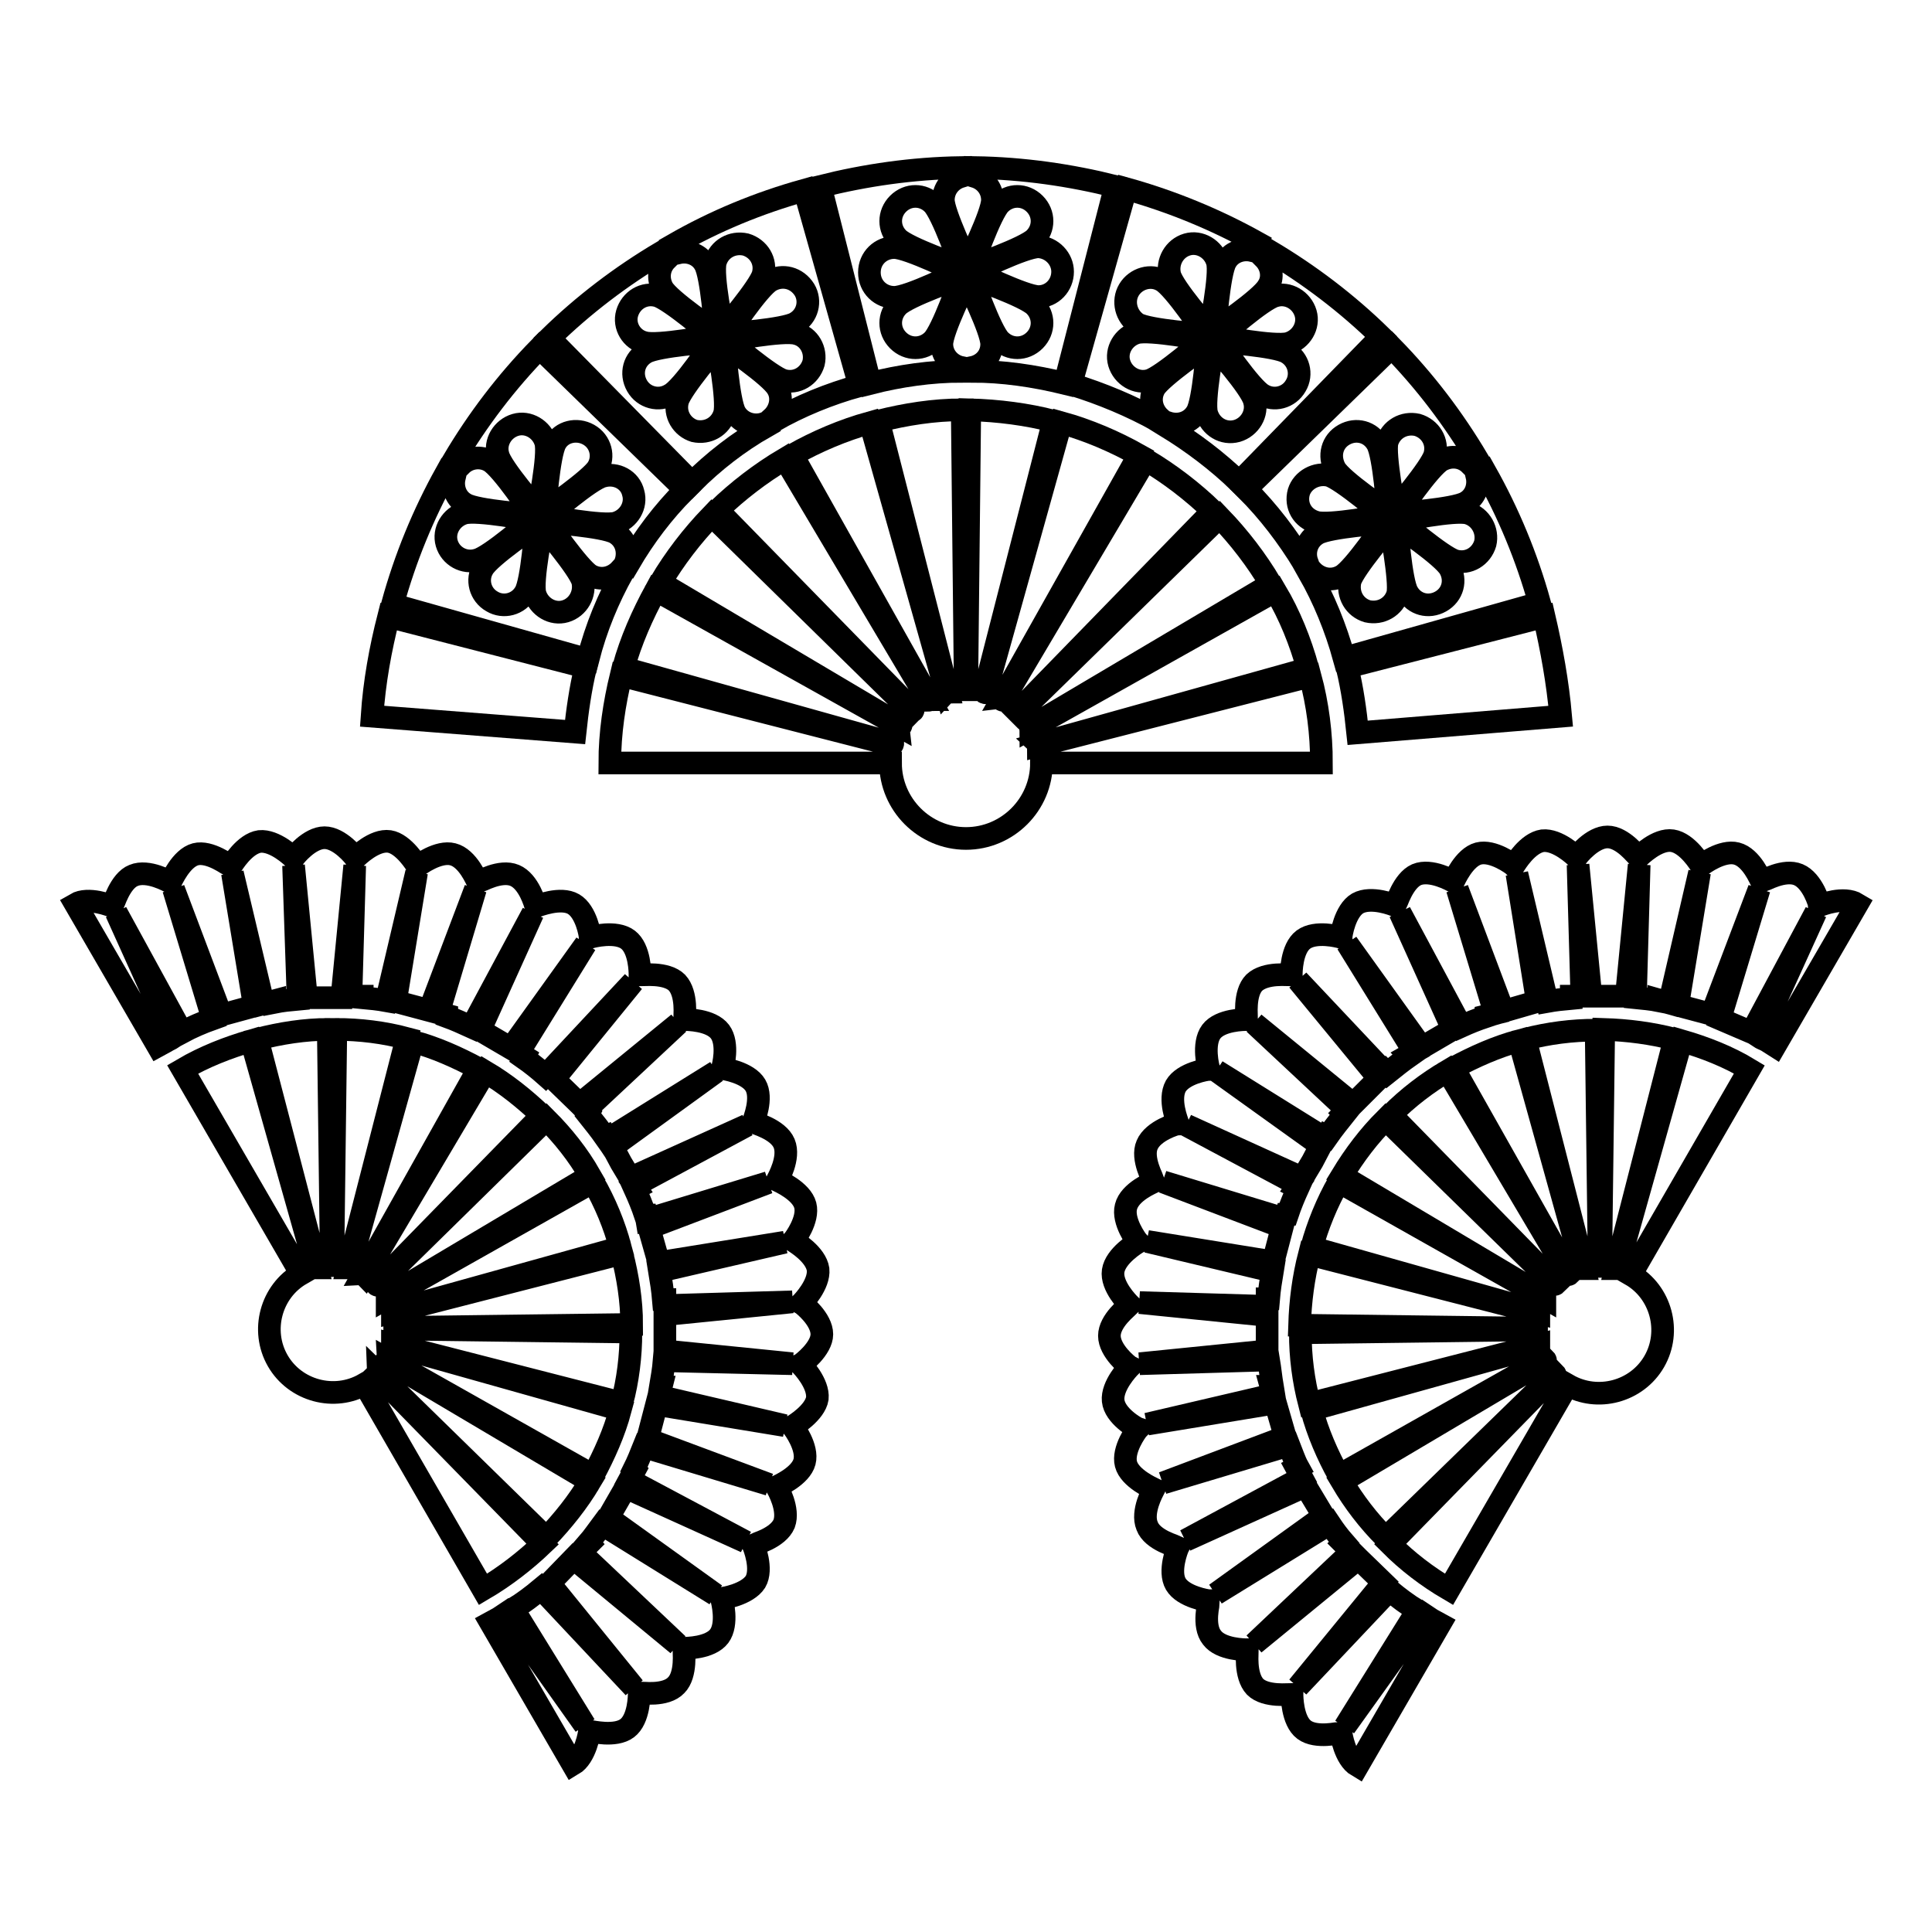 <?xml version="1.0" encoding="utf-8"?>
<!-- Svg Vector Icons : http://www.onlinewebfonts.com/icon -->
<!DOCTYPE svg PUBLIC "-//W3C//DTD SVG 1.1//EN" "http://www.w3.org/Graphics/SVG/1.1/DTD/svg11.dtd">
<svg version="1.1" xmlns="http://www.w3.org/2000/svg" xmlns:xlink="http://www.w3.org/1999/xlink" x="0px" y="0px" viewBox="0 0 256 256" enable-background="new 0 0 256 256" xml:space="preserve">
<g><g><g><g><path stroke-width="3" fill-opacity="0" stroke="#000000"  d="M108.9,176.8c0-2-2.5-4-2.7-4.1c0.2-0.2,2.4-2.5,2.2-4.5c-0.3-2-3-3.6-3.3-3.8c0.2-0.2,2.1-2.8,1.6-4.7c-0.5-1.9-3.5-3.2-3.7-3.3c0.1-0.2,1.7-3,0.9-4.9c-0.8-1.9-4-2.7-4.1-2.8c0.1-0.3,1.3-3.2,0.3-4.9c-1-1.7-4.2-2.2-4.4-2.2c0.1-0.2,0.9-3.3-0.3-4.9c-1.2-1.6-4.4-1.6-4.7-1.6c0-0.3,0.4-3.4-1-4.9c-1.4-1.4-4.6-1-4.9-1c0-0.3,0-3.5-1.6-4.7c-1.6-1.2-4.7-0.4-5-0.3c0-0.3-0.5-3.4-2.2-4.4c-1.7-1-4.7,0.2-5,0.3c-0.1-0.3-0.9-3.3-2.8-4.1c-1.9-0.8-4.6,0.8-4.9,0.9c-0.1-0.2-1.3-3.2-3.3-3.7c-1.9-0.5-4.5,1.4-4.7,1.6c-0.1-0.2-1.8-3-3.7-3.3c-2-0.3-4.3,2-4.5,2.2c-0.1-0.2-2.1-2.7-4.1-2.7s-4,2.5-4.1,2.7c-0.2-0.2-2.5-2.4-4.5-2.2c-2,0.3-3.6,3-3.8,3.3c-0.2-0.1-2.8-2.1-4.7-1.6c-1.9,0.5-3.2,3.5-3.3,3.7c-0.2-0.1-3-1.7-4.9-0.9c-1.8,0.7-2.7,3.9-2.8,4.1c-0.2-0.1-3.2-1.3-4.9-0.3l10.9,18.8l1.1-0.6c0.3-0.2,0.6-0.3,0.9-0.5l-7.5-16.6l8.7,15.9c1.3-0.7,2.7-1.3,4.1-1.8L23,117.8l6.3,16.7l4.4-1.2l-2.9-17.6l4.1,17.3l1.5-0.4l0,0.2c1-0.2,2-0.3,3.1-0.4l-0.6-17.7l1.7,17.5l4.7,0l1.7-17.5L46.5,132H48v0.2c1.1,0.1,2.1,0.2,3.2,0.4l4-17l-2.8,17.1l4.5,1.2l6.1-16.1l-4.9,16.4l1.1,0.3l0,0.2c1.1,0.4,2.2,0.9,3.3,1.4l8.1-15.1l-7,15.5l4.1,2.4l9.9-13.8l-8.9,14.4l0.8,0.5l-0.1,0.2c1,0.7,2,1.5,2.9,2.3l0.1-0.1l0,0l11.5-12.3L73.4,143l3.4,3.3l13.1-10.7l-12.3,11.5l0.4,0.4l-0.1,0.2c0.8,1,1.6,2,2.3,3l0.2-0.1l0.2,0.3l14.3-8.9L81.1,152l0.4,0.6l0.8,1.5l1.2,2l15.5-7l-14.9,8l0.2,0.3l-0.2,0.1c0.5,1.1,1,2.3,1.4,3.5l0.1,0l0.1,0.6l16.1-4.9l-15.8,6l1.3,4.6l16.7-2.7l-16.4,3.8l0,0.1l-0.2,0c0.2,1.2,0.4,2.5,0.5,3.7h0.2v0.8l16.9-0.5l-16.9,1.7l0,4.8l16.9,1.7L88,180.3c-0.1,1.2-0.3,2.3-0.5,3.5l0.1,0l-0.3,1.2l16.7,3.9l-17-2.8l-1.2,4.6l16.1,6l-16.6-5c-0.4,1-0.8,2-1.3,3l0.1,0.1l-0.7,1.3l15.4,8.2l-15.9-7.2l-2.3,4l14.2,10.2l-15-9.3c-0.6,0.8-1.2,1.7-1.9,2.5l0.1,0.1l-1.1,1.1l12.9,12.2L76,206.5l-3.2,3.3l11.2,13.8l-12.3-13.1c-1.2,1-2.4,1.9-3.7,2.7l9.5,15.4L67,213.8c-0.3,0.2-0.6,0.4-0.9,0.6l-1.1,0.6l10.9,18.8c1.7-1,2.2-4.2,2.2-4.4c0.3,0,3.4,0.8,5-0.4c1.6-1.2,1.6-4.4,1.6-4.7c0.3,0,3.5,0.5,4.9-1c1.4-1.4,1-4.6,1-4.9c0.3,0,3.5,0,4.7-1.6c1.2-1.6,0.4-4.7,0.3-5c0.2,0,3.4-0.5,4.5-2.2c1-1.7-0.2-4.7-0.3-4.9c0.2-0.1,3.3-0.9,4.1-2.8c0.7-1.9-0.8-4.6-1-4.9c0.2-0.1,3.2-1.4,3.7-3.3c0.5-1.9-1.4-4.5-1.6-4.7c0.2-0.1,3-1.8,3.3-3.7c0.2-2-2-4.3-2.2-4.5C106.3,180.7,108.9,178.7,108.9,176.8z"/><path stroke-width="3" fill-opacity="0" stroke="#000000"  d="M49.9,182.1c0,0,0.1-0.1,0.1-0.2l22.4,21.9c2.2-2.3,4.2-4.8,5.8-7.5l-27-16c0,0,0.1-0.1,0.1-0.2l27.3,15.4c1.5-2.8,2.8-5.7,3.6-8.7l-30.2-8.5c0-0.1,0-0.1,0-0.2l30.4,7.8c0.8-3,1.2-6.2,1.2-9.4l-31.3-0.4c0,0,0-0.1,0-0.2l31.4-0.4c0-3.1-0.5-6.3-1.3-9.4l-30.4,7.8c0-0.1,0-0.1,0-0.2l30.2-8.4c-0.8-3-2-5.9-3.6-8.7l-27.3,15.4c0,0,0-0.1,0-0.1c0,0,0,0,0-0.1l26.9-16c-1.6-2.8-3.6-5.3-5.8-7.5L50,170.3c-0.1,0-0.1-0.1-0.1-0.1l21.9-22.4c-2.3-2.2-4.8-4.2-7.5-5.8l-16,27c0,0-0.1-0.1-0.2-0.1l15.3-27.3c-2.8-1.5-5.7-2.8-8.7-3.6L46.3,168c-0.1,0-0.1,0-0.2,0l7.8-30.4c-3-0.8-6.2-1.2-9.4-1.2l-0.4,31.3c-0.1,0-0.1,0-0.2,0l-0.4-31.3c-3.1,0-6.3,0.5-9.4,1.3L42,168c0,0-0.1,0-0.2,0l-8.5-30.1c-3.1,0.9-6.2,2.1-9.1,3.8l15.7,27.1c-4,2.3-5.4,7.5-3.1,11.5c2.3,4,7.5,5.4,11.5,3.1l15.7,27.2c2.9-1.7,5.6-3.8,7.9-6L49.9,182.1z"/><path stroke-width="3" fill-opacity="0" stroke="#000000"  d="M241.1,120c0-0.2-0.9-3.3-2.8-4.1c-1.9-0.8-4.6,0.8-4.9,0.9c-0.1-0.2-1.3-3.2-3.3-3.7c-1.9-0.5-4.5,1.4-4.7,1.6c-0.1-0.2-1.8-3-3.8-3.3c-2-0.3-4.3,2-4.5,2.2c-0.2-0.2-2.1-2.7-4.1-2.7c-2,0-4,2.5-4.1,2.7c-0.2-0.2-2.5-2.4-4.5-2.2c-2,0.3-3.6,3-3.8,3.3c-0.2-0.2-2.8-2.1-4.7-1.6c-1.9,0.5-3.2,3.5-3.3,3.7c-0.2-0.1-3-1.7-4.9-0.9c-1.8,0.8-2.7,3.9-2.8,4.1c-0.2-0.1-3.2-1.3-5-0.3c-1.7,1-2.2,4.2-2.2,4.5c-0.3-0.1-3.4-0.9-5,0.3c-1.6,1.2-1.6,4.4-1.6,4.7c-0.3,0-3.4-0.4-4.9,1c-1.4,1.4-1,4.6-1,4.9c-0.3,0-3.5,0-4.7,1.6c-1.2,1.6-0.4,4.8-0.3,5c-0.3,0-3.4,0.5-4.4,2.2c-1,1.8,0.2,4.7,0.3,5c-0.2,0-3.3,0.9-4.1,2.8c-0.8,1.8,0.8,4.6,0.9,4.9c-0.2,0.1-3.2,1.3-3.7,3.3c-0.5,1.9,1.4,4.5,1.6,4.7c-0.2,0.1-3,1.8-3.3,3.8c-0.3,2,2,4.3,2.2,4.5c-0.2,0.2-2.7,2.1-2.7,4.1s2.5,4,2.7,4.1c-0.2,0.2-2.4,2.5-2.2,4.5c0.2,2,3,3.6,3.3,3.7c-0.2,0.2-2.1,2.8-1.6,4.7c0.5,1.9,3.5,3.2,3.7,3.3c-0.1,0.2-1.7,3-0.9,4.9c0.7,1.9,3.9,2.7,4.1,2.8c-0.1,0.2-1.3,3.2-0.3,4.9c1,1.7,4.2,2.2,4.4,2.2c0,0.2-0.9,3.3,0.4,4.9c1.2,1.6,4.4,1.6,4.7,1.6c0,0.2-0.4,3.4,1,4.9c1.4,1.4,4.6,1,4.9,1c0,0.2,0,3.5,1.6,4.7c1.6,1.2,4.7,0.4,4.9,0.4c0,0.2,0.5,3.4,2.2,4.4l10.9-18.8l-1.1-0.6c-0.3-0.2-0.6-0.4-0.9-0.6l-10.6,14.8l9.6-15.4c-1.3-0.8-2.5-1.7-3.7-2.7L172,223.5l11.3-13.8l-3.3-3.2l-13.8,11.3l12.9-12.2l-1.1-1.1l0.1-0.1c-0.7-0.8-1.3-1.6-1.9-2.5l-15.1,9.3l14.3-10.3l-2.4-4l-15.9,7.2l15.4-8.3l-0.7-1.3l0.2-0.1c-0.5-0.9-0.8-1.9-1.2-2.9l-16.7,5l16.2-6.1l-1.3-4.5l-17,2.8l16.7-3.9l-0.3-1.1l0.2,0c-0.2-1.2-0.3-2.3-0.5-3.5l-17.1,0.5l16.9-1.7l0-4.7l-16.9-1.7l16.9,0.5l0-1h0.2c0.1-1.2,0.3-2.5,0.5-3.7l-0.2,0l0,0l-16.4-3.9l16.7,2.7l1.2-4.6l-15.8-6l16.1,4.9l0.2-0.6l0.2,0c0.4-1.2,0.9-2.4,1.4-3.5l-0.2-0.1l0.2-0.3l-14.8-7.9l15.4,7l0.4-0.7l0.9-1.5l1.1-2.1l-13.8-9.9l14.3,8.9l0.2-0.3l0.2,0.1c0.7-1,1.5-2,2.3-3l-0.1-0.1l0.4-0.4l-12.3-11.5l13.1,10.7l3.4-3.4l-10.7-13l11.5,12.2l0.1-0.1l0.2,0.2c1-0.8,2-1.6,3-2.3l-0.1-0.1l0.7-0.4l-8.9-14.4l9.9,13.8l4.1-2.4l-7-15.5l8.1,15.1c1.1-0.5,2.1-0.9,3.3-1.3l0-0.1l1.2-0.3l-5-16.5l6.1,16.2l4.5-1.3l-2.7-16.9l4,16.9c1.1-0.2,2.1-0.3,3.2-0.4V132l1.4,0l-0.5-17.4l1.7,17.4l4.7,0l1.7-17.4l-0.5,17.6c1,0.1,2.1,0.2,3.1,0.4l0-0.1l1.4,0.4l4-17.3l-2.9,17.6l4.5,1.2l6.3-16.6l-5.2,17.2c1.4,0.6,2.8,1.2,4.2,1.8l8.5-15.9l-7.5,16.5c0.3,0.2,0.6,0.3,1,0.5l1.1,0.7l10.9-18.8C244.3,118.7,241.3,119.9,241.1,120z"/><path stroke-width="3" fill-opacity="0" stroke="#000000"  d="M222.8,137.9l-8.5,30.2c0,0-0.1,0-0.2,0l7.8-30.4c-3.1-0.8-6.2-1.2-9.4-1.3l-0.4,31.4c-0.1,0-0.1,0-0.2,0l-0.4-31.3c-3.2,0-6.3,0.4-9.4,1.2l7.8,30.4c-0.1,0-0.1,0-0.2,0l-8.4-30.2c-3,0.8-5.9,2.1-8.7,3.6l15.4,27.3c0,0-0.1,0.1-0.2,0.1l-16-27c-2.7,1.6-5.2,3.5-7.5,5.8l21.9,22.4c0,0-0.1,0.1-0.2,0.1l-22.4-21.9c-2.2,2.2-4.1,4.7-5.8,7.5l26.9,16c0,0,0,0,0,0.1c0,0,0,0.1,0,0.1l-27.3-15.4c-1.6,2.8-2.8,5.8-3.6,8.7l30.1,8.5c0,0,0,0.1,0,0.2l-30.4-7.8c-0.8,3.1-1.2,6.2-1.3,9.4l31.4,0.4c0,0.1,0,0.1,0,0.2l-31.3,0.4c0,3.2,0.4,6.3,1.2,9.4l30.4-7.8c0,0.1,0,0.1,0,0.2l-30.1,8.4c0.8,3,2.1,6,3.6,8.7l27.3-15.4c0,0,0.1,0.1,0.1,0.2l-27,16c1.6,2.7,3.5,5.2,5.8,7.5L206,182c0,0,0.1,0.1,0.1,0.2l-21.9,22.4c2.3,2.3,4.9,4.3,7.8,6l15.7-27.1c4,2.3,9.2,0.9,11.5-3.1c2.3-4,0.9-9.2-3.1-11.5l15.7-27.2C229,140,225.9,138.8,222.8,137.9z"/><path stroke-width="3" fill-opacity="0" stroke="#000000"  d="M173.6,89.6l-36,9.2c0-0.1,0-0.1-0.1-0.2l35.8-10c-1-3.6-2.4-7.1-4.3-10.3l-32.4,18.2c0-0.1-0.1-0.1-0.1-0.2l31.9-18.9c-1.9-3.2-4.2-6.2-6.8-8.9l-26.6,26c0,0-0.1-0.1-0.2-0.2l25.9-26.6c-2.7-2.6-5.7-4.9-8.9-6.8l-18.9,31.9c-0.1,0-0.1-0.1-0.2-0.1l18.2-32.4c-3.2-1.8-6.7-3.3-10.3-4.3l-10,35.8c-0.1,0-0.1,0-0.2-0.1l9.2-35.9c-3.5-0.9-7.3-1.4-11.1-1.5l-0.4,37.1c0,0-0.1,0-0.1,0c0,0-0.1,0-0.1,0l-0.4-37.1c-3.8,0-7.5,0.6-11.1,1.5l9.2,35.9c-0.1,0-0.1,0-0.2,0.1l-10.1-35.8c-3.6,1-7.1,2.5-10.3,4.3l18.2,32.4c-0.1,0-0.1,0.1-0.2,0.1L104,60.8c-3.2,1.9-6.2,4.2-8.9,6.8L121,94.1c0,0.1-0.1,0.1-0.2,0.2L94.3,68.3c-2.6,2.7-4.9,5.7-6.8,8.9l31.9,18.9c0,0.1-0.1,0.1-0.1,0.2L86.9,78.2c-1.8,3.3-3.3,6.7-4.3,10.3l35.7,10c0,0.1,0,0.1-0.1,0.2l-35.9-9.2c-0.9,3.7-1.5,7.6-1.5,11.6H118c0,5.5,4.5,10,10,10c5.5,0,10-4.5,10-10h37.1C175.1,97.2,174.6,93.3,173.6,89.6z"/><path stroke-width="3" fill-opacity="0" stroke="#000000"  d="M77.6,88.4L77.6,88.4l-26.1-6.7c-1.1,4.3-1.9,8.7-2.2,13.2L76.2,97C76.5,94.2,76.9,91.3,77.6,88.4z"/><path stroke-width="3" fill-opacity="0" stroke="#000000"  d="M178.5,88.4c0.7,2.9,1.1,5.8,1.4,8.7l26.9-2.2c-0.4-4.5-1.2-8.9-2.2-13.2L178.5,88.4L178.5,88.4z"/><path stroke-width="3" fill-opacity="0" stroke="#000000"  d="M127.4,49.2v-0.5c-1.5-0.3-2.6-1.6-2.6-3.1c0-1.8,3.3-8.4,3.3-8.4s3.3,6.6,3.3,8.4c0,1.6-1.1,2.8-2.6,3.1v0.5c4.1,0,8.2,0.6,12.3,1.6l6.7-26.1c-6-1.5-12.2-2.4-18.6-2.5l0,1.2c1.3,0.4,2.3,1.6,2.3,3.1c0,1.8-3.3,8.4-3.3,8.4s-3.2-6.7-3.2-8.4c0-1.5,1-2.7,2.3-3.1l0-1.2c-6.4,0.1-12.6,1-18.6,2.5l6.6,26.1C119.2,49.8,123.4,49.2,127.4,49.2z M140.8,36c0,1.8-1.4,3.3-3.2,3.3c-1.8,0-8.5-3.3-8.5-3.3s6.6-3.3,8.5-3.3C139.4,32.8,140.8,34.3,140.8,36z M132.5,27c1.3-1.3,3.3-1.3,4.6,0c1.3,1.3,1.3,3.3,0,4.6c-1.3,1.3-8.3,3.7-8.3,3.7S131.2,28.3,132.5,27z M137.1,40.5c1.3,1.3,1.3,3.3,0,4.6c-1.3,1.3-3.3,1.3-4.6,0c-1.3-1.3-3.7-8.3-3.7-8.3S135.8,39.2,137.1,40.5z M123.6,45.1c-1.3,1.3-3.3,1.3-4.6,0c-1.3-1.3-1.3-3.3,0-4.6c1.3-1.3,8.3-3.7,8.3-3.7S124.9,43.8,123.6,45.1z M119,27c1.3-1.3,3.3-1.3,4.6,0c1.3,1.3,3.7,8.3,3.7,8.3s-7-2.4-8.3-3.7C117.7,30.3,117.7,28.3,119,27z M118.5,32.8c1.8,0,8.5,3.3,8.5,3.3s-6.6,3.3-8.5,3.3c-1.8,0-3.3-1.4-3.3-3.3S116.7,32.8,118.5,32.8z"/><path stroke-width="3" fill-opacity="0" stroke="#000000"  d="M101.5,56.5L101.5,56.5l-0.2-0.4c-1.4,0.5-3.1,0-3.9-1.4c-0.9-1.6-1.4-9-1.4-9s6.1,4.1,7,5.7c0.8,1.3,0.4,3-0.7,4l0.2,0.4c3.5-2,7.4-3.6,11.4-4.7l-7.3-25.9c-6.1,1.7-11.9,4.1-17.3,7.2l0.6,1.1c1.3-0.3,2.8,0.2,3.5,1.5c0.9,1.5,1.4,8.9,1.4,8.9s-6.1-4.1-7-5.7c-0.7-1.3-0.5-2.8,0.5-3.8l-0.6-1c-5.4,3.2-10.4,7-14.9,11.4L91.7,64C94.5,61.2,97.8,58.6,101.5,56.5z M107.8,48.1c-0.5,1.7-2.2,2.8-4,2.3c-1.7-0.5-7.3-5.3-7.3-5.3s7.3-1.4,9-0.9C107.2,44.6,108.2,46.4,107.8,48.1z M102.1,37.2c1.6-0.9,3.5-0.4,4.5,1.2c0.9,1.5,0.4,3.5-1.2,4.4c-1.5,0.9-8.9,1.4-8.9,1.4S100.5,38.1,102.1,37.2z M94.8,34.7c0.5-1.7,2.2-2.7,4-2.3c1.7,0.5,2.8,2.2,2.3,4c-0.5,1.7-5.3,7.3-5.3,7.3S94.3,36.5,94.8,34.7z M83.1,41.5c0.5-1.7,2.2-2.8,4-2.3c1.7,0.5,7.3,5.3,7.3,5.3s-7.3,1.4-9,0.9C83.7,45,82.6,43.2,83.1,41.5z M88.8,52.3c-1.5,0.9-3.5,0.4-4.4-1.2c-0.9-1.6-0.4-3.5,1.2-4.4s8.9-1.4,8.9-1.4S90.4,51.5,88.8,52.3z M89.8,53.1c0.5-1.7,5.3-7.3,5.3-7.3s1.4,7.3,0.9,9c-0.5,1.7-2.2,2.7-4,2.3C90.4,56.6,89.3,54.9,89.8,53.1z"/><path stroke-width="3" fill-opacity="0" stroke="#000000"  d="M82.6,75.7l-0.4-0.2c-1,1.1-2.6,1.5-4,0.7c-1.5-0.9-5.7-7-5.7-7s7.4,0.5,9,1.4c1.4,0.8,1.9,2.4,1.4,3.9l0.4,0.2v0c2.1-3.6,4.6-6.9,7.5-9.8L71.5,46.1c-4.4,4.5-8.2,9.5-11.4,14.9l1,0.6c1-1,2.6-1.2,3.8-0.5c1.6,0.9,5.7,7.1,5.7,7.1s-7.4-0.5-8.9-1.4c-1.3-0.7-1.8-2.2-1.5-3.5l-1.1-0.6c-3,5.4-5.4,11.2-7.1,17.4l25.9,7.3C79,83.1,80.6,79.3,82.6,75.7z M83.9,65.3c0.5,1.7-0.6,3.5-2.3,4c-1.7,0.5-9-0.9-9-0.9s5.6-4.9,7.3-5.3C81.7,62.6,83.5,63.6,83.9,65.3z M78,57.6c1.6,0.9,2.1,2.9,1.2,4.4c-0.9,1.5-7,5.7-7,5.7s0.5-7.4,1.4-9C74.4,57.2,76.4,56.7,78,57.6z M66,60.3c-0.5-1.7,0.6-3.5,2.3-4c1.7-0.5,3.5,0.6,4,2.3c0.5,1.7-1,9-1,9S66.4,62,66,60.3z M59.2,72c-0.5-1.7,0.6-3.5,2.3-4c1.7-0.5,9,0.9,9,0.9s-5.6,4.9-7.3,5.3C61.5,74.7,59.7,73.7,59.2,72z M65.2,79.7c-1.6-0.9-2.1-2.9-1.2-4.4c0.9-1.6,7-5.7,7-5.7s-0.5,7.4-1.4,8.9C68.7,80.1,66.7,80.6,65.2,79.7z M74.9,81c-1.7,0.5-3.5-0.6-4-2.3c-0.5-1.7,1-9,1-9s4.8,5.6,5.3,7.3C77.6,78.7,76.6,80.5,74.9,81z"/><path stroke-width="3" fill-opacity="0" stroke="#000000"  d="M172.8,74.7l0.4-0.2c-0.5-1.4,0-3,1.4-3.8c1.6-0.9,8.9-1.4,8.9-1.4s-4.1,6.1-5.7,7c-1.4,0.8-3,0.4-4-0.7l-0.4,0.2c0,0,0,0,0,0c2,3.5,3.6,7.4,4.7,11.4l25.9-7.3c-1.7-6.1-4.1-11.9-7.2-17.4l-1.1,0.6c0.3,1.3-0.2,2.8-1.5,3.5c-1.6,0.9-8.9,1.4-8.9,1.4s4.1-6.1,5.7-7c1.3-0.7,2.8-0.5,3.8,0.5l1-0.6c-3.2-5.4-7-10.4-11.4-14.9l-19.3,18.8C168.1,67.8,170.6,71.1,172.8,74.7z M185.2,78.7c-0.5,1.7-2.2,2.7-4,2.3c-1.7-0.5-2.7-2.2-2.3-4c0.5-1.7,5.3-7.3,5.3-7.3S185.6,77,185.2,78.7z M194.5,68c1.7,0.5,2.7,2.3,2.3,4c-0.5,1.7-2.2,2.8-4,2.3c-1.7-0.5-7.3-5.3-7.3-5.3S192.8,67.5,194.5,68z M192.1,75.3c0.9,1.6,0.4,3.5-1.2,4.4c-1.6,0.9-3.5,0.4-4.4-1.2c-0.9-1.5-1.4-8.9-1.4-8.9S191.2,73.7,192.1,75.3z M183.8,58.6c0.5-1.7,2.2-2.7,4-2.3c1.7,0.5,2.8,2.2,2.3,4c-0.5,1.7-5.3,7.3-5.3,7.3S183.4,60.3,183.8,58.6z M178.1,57.6c1.6-0.9,3.5-0.4,4.4,1.2c0.9,1.6,1.4,9,1.4,9s-6.1-4.1-7-5.7C176,60.4,176.5,58.5,178.1,57.6z M176.1,63c1.7,0.5,7.3,5.3,7.3,5.3s-7.3,1.4-9,0.9c-1.8-0.5-2.8-2.2-2.3-4C172.6,63.6,174.4,62.6,176.1,63z"/><path stroke-width="3" fill-opacity="0" stroke="#000000"  d="M153.5,55.8l0.2-0.4c-1.1-1-1.5-2.6-0.7-4c0.9-1.5,7-5.7,7-5.7s-0.5,7.4-1.4,8.9c-0.8,1.4-2.4,1.9-3.9,1.4l-0.3,0.4c3.6,2.2,6.9,4.7,9.8,7.5l18.8-19.3c-4.5-4.4-9.5-8.2-14.9-11.4l-0.6,1c1,1,1.3,2.6,0.5,3.8c-0.9,1.6-7,5.7-7,5.7s0.5-7.4,1.4-9c0.7-1.3,2.2-1.8,3.5-1.5l0.6-1.1c-5.4-3-11.2-5.4-17.3-7.1l-7.3,25.9C146.1,52.2,149.9,53.8,153.5,55.8z M152.3,50.4c-1.7,0.5-3.5-0.6-4-2.3c-0.5-1.7,0.6-3.5,2.3-4c1.7-0.5,9,0.9,9,0.9S154,49.9,152.3,50.4z M169,39.2c1.7-0.5,3.5,0.6,4,2.3c0.5,1.7-0.6,3.5-2.3,4c-1.8,0.5-9-0.9-9-0.9S167.3,39.6,169,39.2z M170.5,46.7c1.6,0.9,2.1,2.9,1.2,4.4c-0.9,1.6-2.9,2.1-4.4,1.2c-1.6-0.9-5.7-7-5.7-7S169,45.8,170.5,46.7z M166.2,53.1c0.5,1.7-0.6,3.5-2.3,4c-1.8,0.5-3.5-0.6-4-2.3c-0.5-1.7,0.9-9,0.9-9S165.8,51.4,166.2,53.1z M157.3,32.4c1.7-0.5,3.5,0.6,4,2.3c0.5,1.7-1,9-1,9s-4.9-5.6-5.3-7.3C154.6,34.7,155.6,32.9,157.3,32.4z M149.6,38.4c0.9-1.5,2.9-2.1,4.4-1.2c1.6,0.9,5.7,7.1,5.7,7.1s-7.4-0.5-9-1.4C149.2,41.9,148.7,39.9,149.6,38.4z"/></g></g><g></g><g></g><g></g><g></g><g></g><g></g><g></g><g></g><g></g><g></g><g></g><g></g><g></g><g></g><g></g></g></g>
</svg>